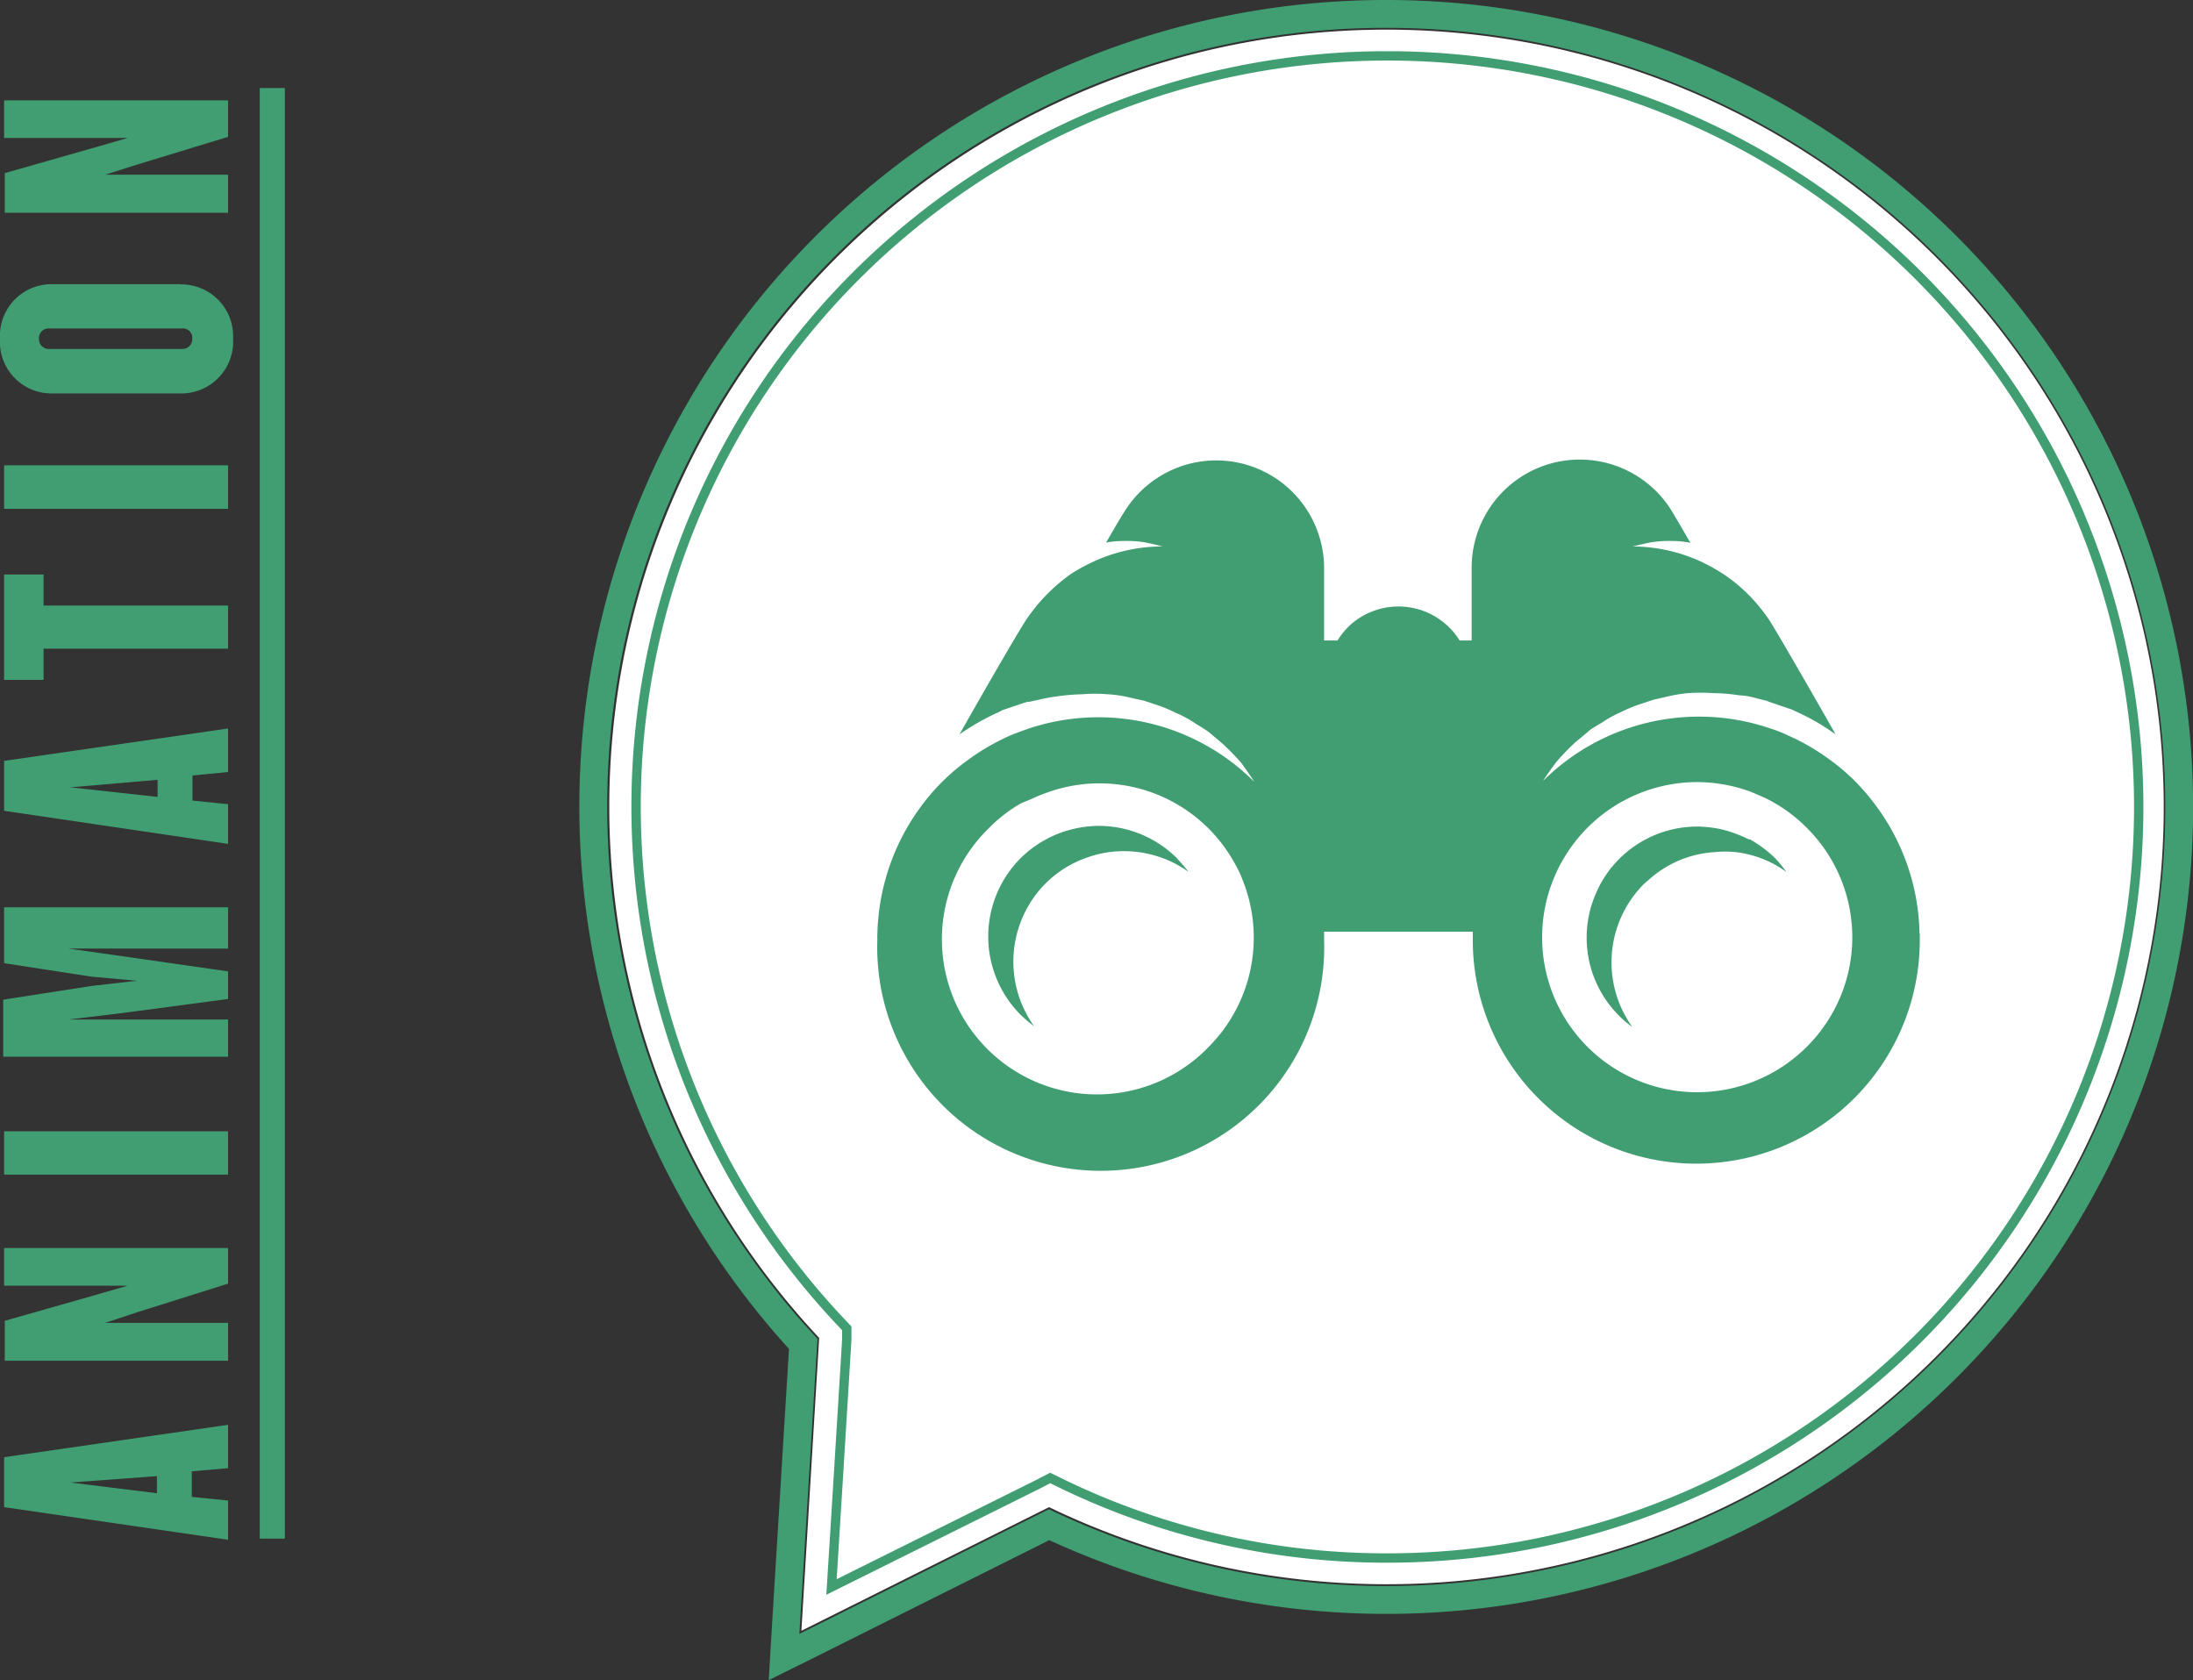 <svg xmlns="http://www.w3.org/2000/svg" viewBox="0 0 96.16 73.67"><rect x="0" y="0" width="96.16" height="73.67" fill="#333333" stroke="none"/><defs><style>.cls-1{fill:#fff;}.cls-2,.cls-3,.cls-5{fill:none;stroke:#409e72;stroke-miterlimit:10;}.cls-2{stroke-width:1.22px;}.cls-3{stroke-width:0.41px;}.cls-4{fill:#409e72;}.cls-5{stroke-width:1.1px;}</style></defs><title>Fichier 14</title><g id="Calque_2" data-name="Calque 2"><g id="Calque_1-2" data-name="Calque 1"><path class="cls-1" d="M60.79,1.3A34.07,34.07,0,0,0,35.92,58.66L35.14,71.5,46,66.08A34.08,34.08,0,1,0,60.79,1.3"/><path class="cls-2" d="M60.79.61A34.75,34.75,0,0,0,35.22,58.92l-.77,12.54-.07,1.19,1.07-.53L46,66.85A34.77,34.77,0,1,0,60.79.61Z"/><path class="cls-3" d="M60.79,2.45a32.92,32.92,0,0,0-24,55.43l.34.36,0,.49q-.33,5.43-.67,10.85l9.09-4.52.5-.26.51.25a32.59,32.59,0,0,0,14.29,3.26,32.93,32.93,0,0,0,0-65.86Z"/><path class="cls-4" d="M84.17,40.89c0,.13,0,.2,0,.2a9.69,9.69,0,0,0-1.27-4.78,10,10,0,0,0-1.57-2.07,9.27,9.27,0,0,0-1.19-1,10,10,0,0,0-1.36-.82l-.56-.26a5.37,5.37,0,0,0-.56-.21,9.7,9.7,0,0,0-10,2.29s.19-.31.59-.84a10.27,10.27,0,0,1,.82-.85c.17-.14.37-.3.56-.47s.45-.29.69-.45a5.49,5.49,0,0,1,.8-.43,6,6,0,0,1,.9-.36l.48-.16.52-.12A7.24,7.24,0,0,1,74,30.39a8.48,8.48,0,0,1,1.13,0,7.68,7.68,0,0,1,1.16.1c.38,0,.77.15,1.16.23l.12.05.59.2.41.14h0l.19.09a9.7,9.7,0,0,1,1.73,1c-1.22-2.15-2.5-4.36-2.9-5a7.73,7.73,0,0,0-.66-.85,7.33,7.33,0,0,0-1.33-1.16,8.57,8.57,0,0,0-1-.56,7.21,7.21,0,0,0-3-.67s.29-.08.78-.18a4.87,4.87,0,0,1,.93-.06,3.83,3.83,0,0,1,.81.08c-.4-.7-.74-1.27-.88-1.5a4.74,4.74,0,0,0-8.71,2.58c0,.58,0,1.87,0,3.2H64a3,3,0,0,0-.58-.69,3.16,3.16,0,0,0-4.2,0,3.18,3.18,0,0,0-.57.69h-.59c0-1.32,0-2.6,0-3.17a4.73,4.73,0,0,0-8.69-2.58c-.15.23-.48.78-.87,1.46a4.16,4.16,0,0,1,.77-.07,5,5,0,0,1,.94.06c.49.1.77.18.77.18a7.16,7.16,0,0,0-3,.65,8.3,8.3,0,0,0-1,.54,7.79,7.79,0,0,0-2,2.05c-.4.62-1.68,2.83-2.91,5a10.6,10.6,0,0,1,1.77-1,.8.8,0,0,1,.16-.08h0l.44-.15.6-.2.09,0c.39-.08.77-.18,1.16-.23a9.08,9.08,0,0,1,1.16-.1,7.07,7.07,0,0,1,1.13,0,5.55,5.55,0,0,1,1.07.17l.51.11.48.16a6.18,6.18,0,0,1,.91.37,4.94,4.94,0,0,1,.79.42c.24.16.49.29.69.45l.57.48a10.59,10.59,0,0,1,.83.85c.37.51.57.83.57.83a9.67,9.67,0,0,0-10-2.3l-.57.21c-.19.08-.37.16-.56.26a9.26,9.26,0,0,0-1.37.83,9.41,9.41,0,0,0-1.19,1,9.77,9.77,0,0,0-2.84,6.85,1.81,1.81,0,0,1,0-.2c0,.1,0,.2,0,.29a9.8,9.8,0,1,0,19.59,0v-.37h6.52v.37a9.8,9.8,0,0,0,19.6,0c0-.09,0-.19,0-.29M53,45.9a6.8,6.8,0,1,1-9.62-9.61,6.45,6.45,0,0,1,1.39-1.07L45.3,35a4.93,4.93,0,0,1,.53-.22A6.76,6.76,0,0,1,54,37.61c.1.16.19.33.28.5s.16.35.23.53A6.79,6.79,0,0,1,53,45.9m26.22,0a6.8,6.8,0,0,1-9.61,0,6.79,6.79,0,0,1-1.53-7.26c.07-.18.15-.36.23-.53s.18-.34.28-.51a6.8,6.8,0,0,1,5.83-3.31,6.89,6.89,0,0,1,2.39.44l.53.23a5,5,0,0,1,.51.27,6.62,6.62,0,0,1,1.37,1.06,6.77,6.77,0,0,1,0,9.61m-2.52-9.09a5.38,5.38,0,0,0-.55-.24,5.1,5.1,0,0,0-.63-.2,5.24,5.24,0,0,0-1.1-.13A4.84,4.84,0,0,0,71,37.66c-.14.14-.26.28-.38.42a6.61,6.61,0,0,0-.37.55,4.53,4.53,0,0,0-.27.54,4.83,4.83,0,0,0,1,5.35,4,4,0,0,0,.59.5,4.86,4.86,0,0,1,.1-5.79,6,6,0,0,1,.41-.47l.21-.18a4.73,4.73,0,0,1,2.91-1.22,4.49,4.49,0,0,1,.9,0,4.67,4.67,0,0,1,2.23.87,5.58,5.58,0,0,0-.49-.6,5.18,5.18,0,0,0-1.15-.85m-25.08.85a4.87,4.87,0,0,0-3.43-1.42,5,5,0,0,0-1.72.32,3.87,3.87,0,0,0-.55.25,4.74,4.74,0,0,0-1.16.85,4.86,4.86,0,0,0,0,6.86,5.4,5.4,0,0,0,.59.5,4.87,4.87,0,0,1,.51-6.26,4.79,4.79,0,0,1,1.9-1.16,4.67,4.67,0,0,1,.82-.2,4.89,4.89,0,0,1,3.3.69l.24.16L52,38.08c-.11-.14-.24-.28-.37-.42"/><path class="cls-4" d="M10,4.4H.18V6.05H5.6l-1.39.4-4,1.14V9.33H10V7.66H4.61L6,7.22,10,6Zm-2,10a.41.41,0,0,1,.43.44.43.43,0,0,1-.43.46H2.14a.43.43,0,0,1-.43-.46.42.42,0,0,1,.43-.44Zm-.12-1.94H2.26A2.26,2.26,0,0,0,0,14.85a2.26,2.26,0,0,0,2.26,2.4H7.94a2.27,2.27,0,0,0,2.28-2.4,2.27,2.27,0,0,0-2.28-2.38M10,20.4H.18v1.91H10ZM1.91,25.19H.18v4.62H1.91V28.44H10V26.55H1.91Zm5,9v.75l-3.83-.42ZM10,31.94.18,33.36v2.19L10,37V35.26L8.44,35.1V34L10,33.85Zm0,7.84H.18v2.45L4,42.82,6,43l-2,.23-3.86.6v2.5H10V44.7H3l2.33-.28L10,43.8V42.59l-4.74-.68L3,41.59H10Zm0,9.82H.18v1.9H10Zm0,5.12H.18v1.65H5.6l-1.39.4-4,1.14v1.75H10V58H4.61L6,57.54l4-1.26Zm-3.12,10v.75L3.08,65ZM10,62.47.18,63.89v2.19L10,67.51V65.79l-1.59-.16V64.51L10,64.37Z"/><line class="cls-5" x1="11.94" y1="3.86" x2="11.94" y2="67.46"/></g></g></svg>